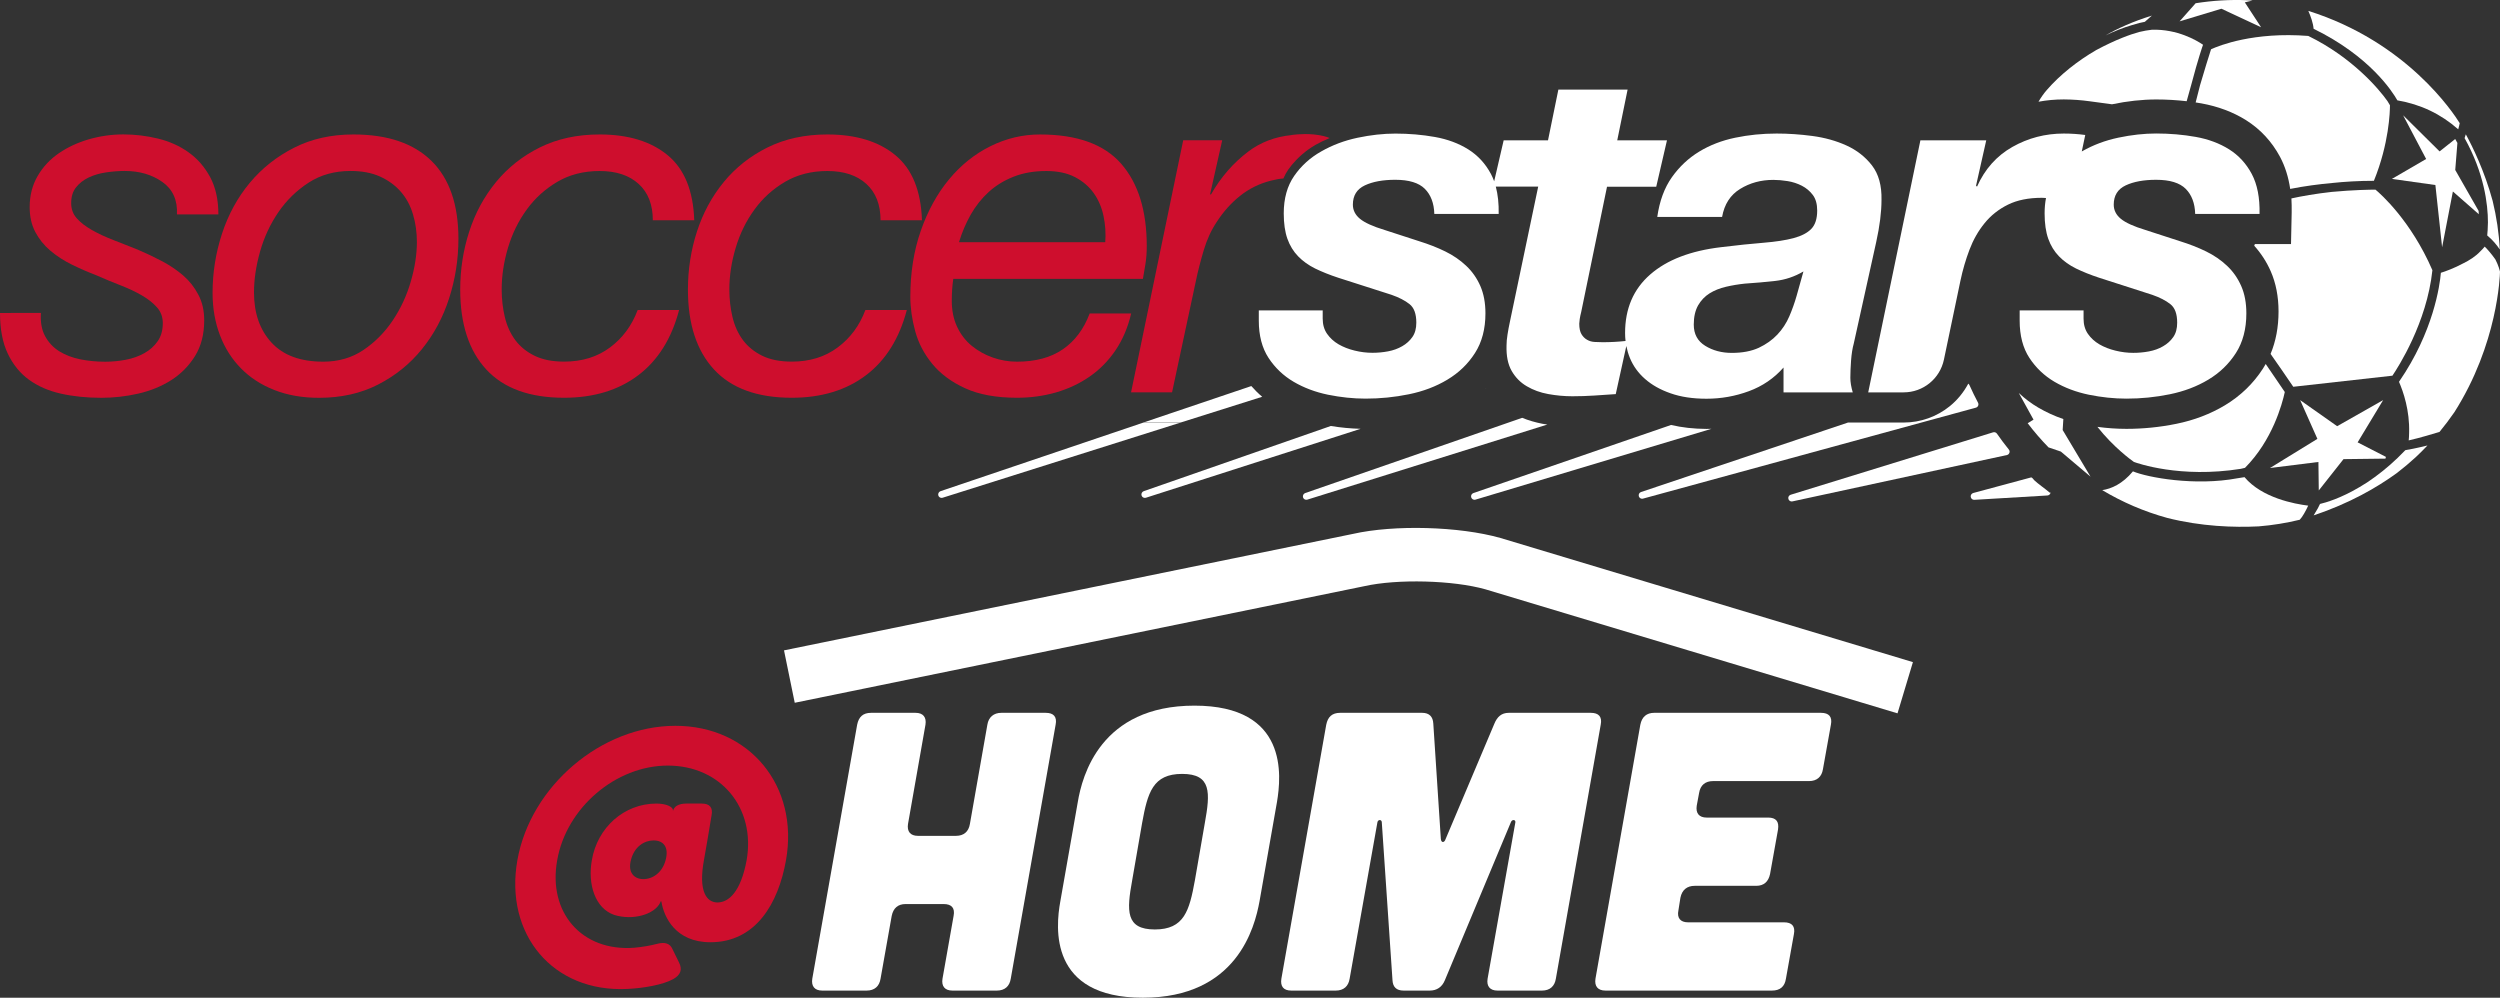 <svg xmlns="http://www.w3.org/2000/svg" xmlns:xlink="http://www.w3.org/1999/xlink" id="Layer_1" x="0px" y="0px" viewBox="0 0 487.11 194.4" style="enable-background:new 0 0 487.11 194.4;" xml:space="preserve"><rect x="0" y="0" width="487.11" height="194.4" fill="#333333" stroke="none"/> <style type="text/css"> .st0{fill:#021D49;} .st1{fill:#0053CF;} .st2{opacity:0.42;} .st3{fill:none;stroke:#0053CF;stroke-width:8;stroke-miterlimit:10;} .st4{fill:#FFFFFF;} .st5{opacity:0.34;fill:#B2D4FF;} .st6{fill:#E0272D;} .st7{fill:#002D74;} .st8{fill:none;} .st9{fill:#E4272D;} .st10{fill:#CE0E2D;} .st11{fill:none;stroke:#4DB6FF;stroke-miterlimit:10;} .st12{fill:#4DB6FF;} .st13{fill:none;stroke:#021D49;stroke-width:1.5;stroke-miterlimit:10;} .st14{fill:none;stroke:#021D49;stroke-width:2;stroke-miterlimit:10;} .st15{fill:#2880E1;} .st16{fill:none;stroke:#021D49;stroke-miterlimit:10;} .st17{fill:none;stroke:#FFFFFF;stroke-width:6;stroke-miterlimit:10;} .st18{fill:#C7CFD8;} .st19{clip-path:url(#SVGID_00000000922733540676578130000015658303691926437298_);} .st20{fill:#001C4C;} .st21{fill:#97A1AA;} .st22{fill:none;stroke:#002D74;stroke-width:2;stroke-miterlimit:10;} .st23{clip-path:url(#SVGID_00000096742002043219541280000000667878572289466294_);} .st24{fill:none;stroke:#0053CF;stroke-width:1.5;stroke-miterlimit:10;} .st25{fill:none;stroke:#FFFFFF;stroke-width:2;stroke-miterlimit:10;} .st26{fill:none;stroke:#C7CFD8;stroke-width:2;stroke-miterlimit:10;} .st27{fill:#F2F3F4;} .st28{fill:none;stroke:#F2F3F4;stroke-miterlimit:10;} </style> <g> <g> <g> <g> <g> <path class="st4" d="M178.39,138.89c1.47,0,2.16,0.85,1.93,2.32l-3.4,19.33c-0.23,1.47,0.46,2.32,1.93,2.32h7.42 c1.55,0,2.47-0.85,2.71-2.32l3.4-19.33c0.23-1.47,1.24-2.32,2.71-2.32h8.66c1.55,0,2.24,0.77,1.93,2.32l-8.74,49.48 c-0.23,1.47-1.16,2.32-2.71,2.32h-8.66c-1.47,0-2.17-0.85-1.93-2.32l2.16-12.22c0.31-1.55-0.39-2.32-1.93-2.32h-7.42 c-1.47,0-2.4,0.77-2.71,2.32l-2.17,12.22c-0.23,1.47-1.16,2.32-2.71,2.32h-8.66c-1.47,0-2.16-0.85-1.93-2.32l8.74-49.48 c0.31-1.55,1.16-2.32,2.71-2.32H178.39z"></path> </g> <g> <path class="st4" d="M245.41,175.61c-0.93,5.1-4.41,18.79-22.73,18.79s-17.01-13.68-16.08-18.79l3.4-19.33 c0.85-5.1,4.41-18.79,22.73-18.79s16.93,13.68,16.08,18.79L245.41,175.61z M234.75,160.38c1.08-5.95,1.31-9.59-4.41-9.59 c-5.72,0-6.73,3.63-7.81,9.59l-1.93,11.13c-1.08,5.95-1.31,9.59,4.41,9.59s6.73-3.63,7.81-9.59L234.75,160.38z"></path> </g> <g> <path class="st4" d="M277.11,138.89c1.39,0,2.09,0.77,2.16,2.09l1.47,22.5c0.08,0.77,0.69,0.77,0.93,0l9.51-22.5 c0.54-1.31,1.39-2.09,2.78-2.09h16c1.55,0,2.24,0.77,1.93,2.32l-8.74,49.48c-0.23,1.47-1.16,2.32-2.71,2.32h-8.66 c-1.47,0-2.17-0.85-1.93-2.32l5.41-30.46c0.08-0.54-0.62-0.62-0.85-0.08L281.52,191c-0.54,1.31-1.55,2.01-2.94,2.01h-5.1 c-1.39,0-2.09-0.7-2.16-2.01l-2.09-30.85c-0.08-0.54-0.77-0.46-0.85,0.08l-5.41,30.46c-0.23,1.47-1.16,2.32-2.71,2.32h-8.66 c-1.55,0-2.16-0.85-1.93-2.32l8.74-49.48c0.31-1.55,1.16-2.32,2.71-2.32H277.11z"></path> </g> <g> <path class="st4" d="M354.81,138.89c1.55,0,2.24,0.77,1.93,2.32l-1.55,8.66c-0.23,1.47-1.16,2.32-2.71,2.32h-18.71 c-1.47,0-2.47,0.77-2.71,2.32l-0.46,2.47c-0.23,1.47,0.46,2.32,1.93,2.32h11.98c1.55,0,2.16,0.77,1.93,2.32l-1.55,8.66 c-0.31,1.47-1.16,2.32-2.71,2.32h-11.98c-1.47,0-2.47,0.77-2.78,2.32l-0.39,2.47c-0.31,1.47,0.39,2.32,1.86,2.32h18.71 c1.55,0,2.24,0.77,1.93,2.32l-1.55,8.66c-0.23,1.55-1.16,2.32-2.71,2.32h-32.47c-1.47,0-2.16-0.85-1.93-2.32l8.74-49.48 c0.31-1.55,1.24-2.32,2.71-2.32H354.81z"></path> </g> </g> <g> <g> <path class="st10" d="M132.32,187.57c0.64,1.28,0.36,2.35-1.14,3.2c-2.06,1.14-5.9,1.78-8.96,1.92 c-14.51,0.71-23.97-10.67-21.41-25.1c2.56-14.44,16.36-26.17,30.79-26.17c14.44,0,24.11,11.73,21.55,26.17 c-1.49,8.46-5.9,16-14.72,16c-6.83,0-9.03-4.91-9.53-7.75c-0.07-0.36-0.14-0.36-0.28,0.07c-1.14,2.28-5.33,3.49-8.96,2.35 c-3.7-1.28-5.19-5.97-4.34-10.67c1.07-6.33,6.26-11.02,12.59-11.02c1.71,0,3.41,0.57,3.2,1.49c0.21-0.92,1.07-1.49,2.63-1.49 c1.07,0,2.06,0,2.99,0c1.56,0,2.2,0.78,1.92,2.27c-0.5,3.06-1.07,6.4-1.49,8.75c-1.14,6.19,0.57,8.25,2.63,8.25 c2.2,0,4.55-2.06,5.69-8.25c1.78-10.17-5.05-18.42-15.36-18.42c-10.17,0-19.77,8.25-21.55,18.42 c-1.85,10.17,4.76,17.85,15.01,17.07c1.64-0.14,3.2-0.43,4.55-0.78c1.42-0.36,2.42-0.07,2.91,1.07L132.32,187.57z M129.69,167.59c0.71-2.63-0.5-3.84-2.35-3.84c-1.78,0-3.77,1.21-4.41,3.84c-0.64,2.42,0.64,3.7,2.42,3.7 C127.2,171.29,129.05,170.01,129.69,167.59z"></path> </g> </g> </g> <g> <path class="st4" d="M369.72,138.99l-80.28-24.16c-6.3-1.78-17.17-2.07-23.65-0.61l-110.94,22.71l-2.09-10.21l110.84-22.69 c8.04-1.82,20.72-1.48,28.75,0.79l80.37,24.19L369.72,138.99z"></path> </g> </g> <g> <g> <path class="st8" d="M290.91,47.56h-0.23c0.06,0.07,0.13,0.14,0.19,0.2L290.91,47.56z"></path> <path class="st8" d="M266.04,62.01l-2-0.64c0.38,0.21,0.84,0.38,1.38,0.51C265.64,61.93,265.84,61.97,266.04,62.01z"></path> <path class="st8" d="M248.39,53.87c-1.51-1.58-2.67-3.47-3.44-5.61c-0.45-1.27-0.76-2.66-0.93-4.18 c-0.6,0.65-1.15,1.36-1.66,2.15l-0.04,0.06l-0.04,0.06c-0.71,1.05-1.3,2.34-1.74,3.83c-0.38,1.29-0.72,2.52-1,3.7h5.74H248.39z"></path> <path class="st8" d="M317.7,48.13h-0.71l-0.16,0.78c0.19-0.18,0.38-0.35,0.58-0.52C317.5,48.3,317.6,48.21,317.7,48.13z"></path> <path class="st8" d="M73.38,41.1c-0.49-0.56-1.11-1-1.9-1.36c-0.8-0.36-1.87-0.54-3.18-0.54c-1.89,0-3.45,0.42-4.77,1.27 c-1.66,1.07-3.01,2.4-4.13,4.03c-1.19,1.75-2.11,3.71-2.71,5.82c-0.63,2.22-0.95,4.33-0.95,6.27c0,2.45,0.58,4.26,1.76,5.55 c0.39,0.42,1.56,1.69,5.48,1.69c1.72,0,3.14-0.4,4.33-1.2c1.59-1.08,2.91-2.41,4.01-4.05c1.19-1.77,2.09-3.72,2.7-5.82 c0.62-2.15,0.94-4.15,0.94-5.95c0-1.29-0.17-2.51-0.5-3.63C74.22,42.33,73.86,41.65,73.38,41.1z"></path> <path class="st8" d="M120.95,48.79v-6.25c0-1.8-0.53-2.29-0.72-2.46c-0.65-0.59-1.79-0.89-3.39-0.89c-1.99,0-3.64,0.4-5.06,1.23 c-1.64,0.96-2.98,2.17-4.09,3.7c-1.21,1.66-2.1,3.48-2.72,5.57c-0.65,2.16-0.97,4.29-0.97,6.33c0,1.4,0.15,2.73,0.44,3.95 c0.21,0.88,0.53,1.59,0.97,2.18c0.35,0.47,0.84,0.85,1.5,1.18c0.47,0.23,1.37,0.5,3,0.5c2.13,0,3.83-0.5,5.2-1.52 c1.5-1.11,2.57-2.58,3.29-4.49l1.52-4.06h4.33h3.6c0.09-1.68,0.27-3.34,0.54-4.98h-1.19H120.95z"></path> <path class="st8" d="M203.86,39.2c-1.55,0-2.92,0.22-4.04,0.66c-0.53,0.21-1.02,0.44-1.48,0.71h9.43 c-0.31-0.34-0.7-0.63-1.2-0.89C206.16,39.46,205.35,39.2,203.86,39.2z"></path> <path class="st8" d="M336.49,62.05c0.28,0.06,0.59,0.08,0.94,0.08c1.52,0,2.3-0.26,2.63-0.41c0.41-0.19,0.77-0.41,1.09-0.64 c-0.21,0.02-0.43,0.03-0.64,0.04c-0.96,0.1-1.9,0.26-2.78,0.47C337.24,61.71,336.82,61.86,336.49,62.05z"></path> <path class="st8" d="M192.13,60.65c0.3,0.65,0.66,1.13,1.15,1.52c0.64,0.53,1.37,0.93,2.21,1.23c0.85,0.3,1.73,0.45,2.67,0.45 c2.3,0,4.11-0.44,5.38-1.32c0.84-0.58,1.55-1.35,2.12-2.33h-13.71C192.01,60.35,192.07,60.5,192.13,60.65z"></path> <path class="st8" d="M165.31,48.79v-6.25c0-1.8-0.53-2.29-0.72-2.46c-0.65-0.59-1.79-0.89-3.39-0.89c-1.99,0-3.64,0.4-5.05,1.23 c-1.64,0.96-2.98,2.17-4.09,3.7c-1.21,1.66-2.1,3.48-2.72,5.57c-0.65,2.16-0.97,4.29-0.97,6.33c0,1.4,0.15,2.73,0.44,3.95 c0.21,0.88,0.53,1.59,0.97,2.18c0.35,0.47,0.84,0.85,1.5,1.18c0.47,0.23,1.37,0.5,3,0.5c2.13,0,3.83-0.5,5.2-1.52 c1.5-1.11,2.57-2.58,3.29-4.49l1.52-4.06h4.33h2.62c0.12-1.7,0.33-3.36,0.62-4.98h-0.3H165.31z"></path> <path class="st8" d="M28.04,40.2c-0.96-0.67-2.18-1-3.72-1c-0.83,0-1.71,0.07-2.61,0.19c0.8,0.41,1.69,0.8,2.65,1.18 c1.4,0.54,2.66,1.04,3.84,1.51l0.04-0.96c0.03-0.59-0.07-0.81-0.07-0.81C28.16,40.3,28.12,40.26,28.04,40.2z"></path> <path class="st8" d="M438.92,47.56c0.1,0.11,0.2,0.22,0.29,0.32c0.04-0.11,0.09-0.22,0.13-0.32H438.92z"></path> <path class="st8" d="M387.42,64.74c-0.09-0.85-0.14-1.73-0.14-2.63v-0.33v-1.66v-0.59l-0.61,2.89c0.07,0.23,0.15,0.46,0.23,0.69 C387.07,63.68,387.25,64.22,387.42,64.74z"></path> <path class="st8" d="M241.95,72.8c-1.94-2.96-2.92-6.56-2.92-10.69v-0.33v-1.66v-4l-4.55,21.26l-0.23,1.07l9.55-3.23 C243.14,74.47,242.52,73.66,241.95,72.8z"></path> <path class="st8" d="M21.26,61.05c-1.61-0.62-3.23-1.29-4.83-2c-0.67-0.26-1.34-0.53-2.01-0.82l-0.2,2.8 c-0.06,0.81,0.07,1.1,0.08,1.11c0.15,0.27,0.31,0.45,0.55,0.6c0.54,0.33,1.22,0.59,2.05,0.75c1.12,0.23,2.35,0.35,3.63,0.35 c0.93,0,1.88-0.09,2.82-0.27c0.67-0.13,1.24-0.32,1.74-0.6c0.01,0,0.02-0.01,0.02-0.01c-0.17-0.12-0.37-0.24-0.6-0.38 C23.59,62.05,22.5,61.54,21.26,61.05z"></path> <path class="st4" d="M440.56,5.31l-3.17-4.85l1.5-0.36c-0.34-0.02-0.67-0.05-1.02-0.06c-3.4-0.14-6.77,0.07-10.06,0.59 l-3.13,3.53l8.15-2.46L440.56,5.31z"></path> <path class="st4" d="M451.73,90.01l0.07,5.55l4.82-6.1l8.18-0.1c0.04-0.18,0.03-0.16,0.08-0.34l-5.51-2.83l4.97-8.23l-8.96,5.08 l-7.21-5.08l3.36,7.55l-9.24,5.68L451.73,90.01z"></path> <path class="st4" d="M433.51,78.97c-2.82,1.69-6,2.91-9.47,3.61c-3.18,0.65-6.45,0.98-9.71,0.98c-1.86,0-3.75-0.13-5.66-0.39 c3.12,3.96,6.61,6.49,7.1,6.83c0.61,0.23,9.02,3.23,20.83,1.35c0.26-0.06,0.53-0.12,0.8-0.19l0.03-0.01 c5.32-5.36,7.23-12.36,7.75-14.77l-3.72-5.46c-0.17,0.3-0.34,0.6-0.53,0.89C439.04,74.74,436.55,77.14,433.51,78.97z"></path> <path class="st4" d="M484.62,45.88l0.08,0.07c1.02,0.85,1.78,1.78,2.37,2.67c-0.16-3.22-0.64-6.38-1.39-9.47 c-1.59-5.87-3.97-10.68-5.23-12.98c-0.07,0.23-0.15,0.48-0.24,0.74c3.81,6.82,4.55,12.86,4.55,16.42 C484.75,44.47,484.67,45.32,484.62,45.88z"></path> <path class="st4" d="M462.69,92.97c-1.01,0.75-1.99,1.39-2.95,1.94c-3.7,2.2-6.62,3.03-7.7,3.28c-0.18,0.42-0.54,1.12-1.24,2.23 c6.98-2.34,12.33-5.42,16.24-8.27c1.25-0.96,2.46-1.98,3.65-3.07c0.79-0.74,1.55-1.5,2.29-2.28c-2.29,0.56-3.73,0.82-4.31,0.91 C466.62,89.86,464.59,91.59,462.69,92.97z"></path> <path class="st4" d="M446.52,41.44l-0.13,6.12h-6.12h-0.92c-0.04,0.11-0.09,0.22-0.13,0.32c1.32,1.46,2.41,3.13,3.22,4.98 c1.01,2.3,1.52,4.94,1.52,7.83c0,3.03-0.52,5.79-1.55,8.27c1.37,1.94,2.85,4.09,4.42,6.4c2.37-0.27,18.62-2.09,19.32-2.16 c1.1-1.64,6.7-10.29,7.79-20.55c-4.17-9.63-10.07-14.85-11.09-15.7c-0.97,0-4.31,0.05-8.51,0.44c-3.16,0.35-5.86,0.83-7.87,1.27 C446.51,39.55,446.54,40.48,446.52,41.44z"></path> <path class="st4" d="M486.21,50.55c-0.79-1.12-1.52-1.95-2.08-2.5c-0.26,0.33-0.56,0.64-0.87,0.94c-0.9,0.96-2.1,1.73-3.31,2.32 c-1.76,0.95-3.48,1.57-4.36,1.84c-0.2,2.41-1.43,11.46-8.14,21.21c-0.01,0.02-0.01,0.04-0.01,0.06c0.82,1.88,2.1,5.57,1.96,9.91 c0,0.59-0.04,1.07-0.08,1.48c2.12-0.48,4.9-1.31,6-1.65c1.02-1.24,1.99-2.52,2.9-3.84c8.48-13.35,8.87-26.59,8.89-27.38 C487.07,52.76,486.85,51.79,486.21,50.55z"></path> <path class="st4" d="M437.33,92.97c-0.46,0.07-0.94,0.15-1.39,0.22c-8.25,1.55-17.5-0.15-20.35-1.35 c-2.06,2.48-4.23,3.4-5.98,3.66c3.91,2.34,8.14,4.17,12.65,5.41c6.6,1.68,13.05,1.89,17.83,1.65c2.71-0.22,5.39-0.65,8-1.29 c0.53-0.55,1.16-1.69,1.65-2.75C447.09,98.19,440.75,97.03,437.33,92.97z"></path> <path class="st4" d="M402.03,81.65c-1.73-0.59-3.36-1.34-4.88-2.23c-1.39-0.81-2.65-1.77-3.8-2.85l2.87,5.2l-1.14,0.69 c1.25,1.65,2.61,3.22,4.06,4.71l2.41,0.82l5.78,4.89l-5.43-9.09L402.03,81.65z"></path> <path class="st4" d="M474.52,36.05l1.31,12.13l2.1-10.87l5.05,4.43c-0.01-0.21-0.03-0.43-0.04-0.65l-4.55-7.97l0.42-5.26 c-0.11-0.2-0.22-0.39-0.33-0.6l-0.1-0.17l-3.04,2.41l-7.11-7.04l4.49,8.52l-6.67,3.88L474.52,36.05z"></path> <path class="st4" d="M467.11,19.55c4.57,0.79,8.47,2.66,11.86,5.65c0.18-0.61,0.24-0.98,0.29-1.2 c-1.21-1.97-10.29-15.84-29.5-21.88c0.46,1.04,0.93,2.33,1.03,3.49C461.79,10.98,466.17,17.89,467.11,19.55z"></path> <path class="st4" d="M417.91,4.25l1.37-1.21c-3.78,1.17-6.75,2.54-9.04,3.87c1.73-0.84,3.46-1.52,5.13-2.01 C416.46,4.55,417.29,4.36,417.91,4.25z"></path> <path class="st4" d="M437.64,23.42L437.64,23.42l0.01,0.01c2.79,1.76,5.01,4.16,6.61,7.15c0.97,1.83,1.63,3.91,1.97,6.23 c2.81-0.56,5.62-0.92,8.13-1.15c2.48-0.26,5.23-0.43,8.18-0.43c2.97-7.29,3.13-13.53,3.13-14.71v-0.01 c-0.07-0.12-0.22-0.4-0.48-0.8c-1.59-2.28-6.86-8.53-15.42-12.7c-0.01,0-0.01,0-0.03-0.01c-10.6-0.82-17.33,1.86-18.93,2.6 c-0.44,1.35-1.28,4.07-2.14,7c-0.27,1.02-0.56,2.15-0.86,3.36c0.37,0.06,0.74,0.12,1.1,0.18 C432.17,20.73,435.1,21.83,437.64,23.42z"></path> <path class="st4" d="M407.15,19.73l4.36,0.59c2.98-0.62,5.88-0.94,8.62-0.94c2,0,3.99,0.12,5.93,0.34 c0.29-1.1,0.61-2.23,0.93-3.34c1.28-4.88,2.23-7.6,2.25-7.63l0.01-0.03c-1.28-0.87-4.98-3.06-9.94-2.93 c-0.8,0.08-1.63,0.24-2.49,0.44c-1.76,0.48-4.53,1.47-8.36,3.51c-3.62,2.09-7.08,4.83-9.65,7.79c-0.62,0.72-1.16,1.49-1.62,2.29 c1.6-0.3,3.25-0.45,4.93-0.45C403.79,19.38,405.48,19.5,407.15,19.73z"></path> <path class="st4" d="M399.32,95.94c-0.74-0.64-2.25-1.69-2.95-2.36c-0.17-0.16-0.43-0.62-0.65-0.55l-11.25,3.03 c-0.34,0.1-0.55,0.44-0.48,0.78c0.06,0.32,0.34,0.55,0.66,0.55l14.3-0.85c0.27-0.03,0.49-0.21,0.57-0.47 C399.6,95.81,399.52,96.12,399.32,95.94z"></path> <path class="st4" d="M325.6,82.8l-38.52,13.27c-0.34,0.12-0.54,0.49-0.42,0.84c0.09,0.28,0.35,0.47,0.64,0.47 c0.07,0,0.13-0.01,0.19-0.03l45.97-13.8c-0.32,0.01-0.65,0.02-0.97,0.02C330.01,83.56,327.7,83.3,325.6,82.8z"></path> <path class="st4" d="M379.91,79.14c-2.53,2.06-5.73,3.19-8.99,3.19h-6.89h-3.96l-40.33,13.54c-0.35,0.12-0.53,0.49-0.42,0.84 c0.09,0.28,0.35,0.47,0.64,0.47c0.06,0,0.12-0.01,0.18-0.03l64.85-17.72c0.2-0.05,0.36-0.2,0.44-0.38 c0.08-0.19,0.07-0.4-0.02-0.58c-0.57-1.08-1.14-2.24-1.68-3.45c-0.05-0.11-0.13-0.2-0.22-0.27 C382.61,76.43,381.4,77.93,379.91,79.14z"></path> <path class="st4" d="M391.52,88.23c0.08-0.22,0.04-0.46-0.11-0.64c-0.8-0.99-1.58-2.03-2.32-3.1c-0.17-0.24-0.48-0.34-0.76-0.25 L348.9,96.4c-0.35,0.11-0.54,0.47-0.44,0.82c0.08,0.29,0.34,0.49,0.65,0.49c0.05,0,0.1-0.01,0.15-0.02l41.77-9.03 C391.26,88.62,391.44,88.45,391.52,88.23z"></path> <path class="st4" d="M296.59,81.41l-42.28,14.66c-0.34,0.12-0.53,0.5-0.42,0.85c0.09,0.28,0.35,0.46,0.64,0.46 c0.07,0,0.13-0.01,0.2-0.03l46.76-14.63c-0.32-0.05-0.64-0.1-0.96-0.15C299.15,82.3,297.83,81.92,296.59,81.41z"></path> <path class="st4" d="M222.85,95.7c-0.34,0.12-0.54,0.5-0.42,0.85c0.09,0.28,0.35,0.46,0.64,0.46c0.07,0,0.14-0.01,0.21-0.03 l41.83-13.43c-1.91-0.05-3.86-0.23-5.81-0.55L222.85,95.7z"></path> <path class="st4" d="M289.48,75.73l0.07-0.02c-0.01-0.01-0.01-0.02-0.02-0.02C289.51,75.7,289.49,75.71,289.48,75.73z"></path> <path class="st4" d="M243.81,75.22l-21.01,7.1h7.26l15.87-5.01C245.17,76.67,244.47,75.97,243.81,75.22z"></path> <path class="st4" d="M222.8,82.33L183.26,95.7c-0.35,0.12-0.54,0.5-0.43,0.85c0.09,0.28,0.35,0.46,0.64,0.46 c0.07,0,0.13-0.01,0.2-0.03l46.38-14.65h-1.69H222.8z"></path> </g> <g> <path class="st8" d="M215.02,42.11c-0.35-1.68-0.98-3.17-1.9-4.46c-0.92-1.3-2.14-2.34-3.66-3.14c-1.52-0.79-3.39-1.19-5.6-1.19 c-2.34,0-4.45,0.36-6.32,1.09c-1.87,0.73-3.5,1.73-4.89,2.99c-1.39,1.27-2.56,2.74-3.51,4.42c-0.95,1.68-1.71,3.47-2.28,5.37 h28.5C215.48,45.48,215.37,43.79,215.02,42.11z"></path> <path class="st8" d="M78.09,37.36c-1.08-1.23-2.42-2.22-4.04-2.95c-1.62-0.73-3.53-1.09-5.75-1.09c-3.1,0-5.83,0.76-8.17,2.28 c-2.34,1.52-4.3,3.44-5.89,5.75c-1.58,2.31-2.77,4.86-3.56,7.65c-0.79,2.79-1.19,5.45-1.19,7.98c0,4.06,1.14,7.32,3.42,9.79 c2.28,2.47,5.64,3.71,10.07,3.71c2.98,0,5.59-0.76,7.84-2.28c2.25-1.52,4.15-3.44,5.7-5.75c1.55-2.31,2.72-4.83,3.51-7.55 c0.79-2.72,1.19-5.29,1.19-7.69c0-1.9-0.25-3.71-0.76-5.41C79.95,40.07,79.16,38.59,78.09,37.36z"></path> <path class="st8" d="M332.25,67.38c1.49,0.92,3.21,1.38,5.18,1.38c2.09,0,3.85-0.33,5.27-1c1.42-0.66,2.63-1.52,3.61-2.57 c0.98-1.05,1.76-2.23,2.33-3.56c0.57-1.33,1.04-2.66,1.42-3.99l1.33-4.75c-1.71,1.01-3.55,1.63-5.51,1.85 c-1.96,0.22-3.93,0.4-5.89,0.52c-1.27,0.13-2.5,0.33-3.71,0.62c-1.2,0.29-2.26,0.71-3.18,1.28c-0.92,0.57-1.66,1.35-2.23,2.33 c-0.57,0.98-0.85,2.23-0.85,3.75C330.02,65.09,330.76,66.46,332.25,67.38z"></path> <path class="st10" d="M198.16,77.5c2.66,0,5.19-0.35,7.6-1.04c2.41-0.7,4.59-1.73,6.56-3.09c1.96-1.36,3.64-3.07,5.04-5.13 c1.39-2.06,2.41-4.45,3.04-7.17h-8.08c-1.14,3.04-2.88,5.37-5.22,6.98c-2.34,1.61-5.32,2.42-8.93,2.42 c-1.65,0-3.23-0.27-4.75-0.81c-1.52-0.54-2.88-1.3-4.08-2.28c-1.2-0.98-2.15-2.22-2.85-3.7c-0.7-1.49-1.04-3.18-1.04-5.08 c0-1.46,0.09-2.88,0.29-4.27h36.95c0.13-0.7,0.28-1.62,0.47-2.76c0.19-1.14,0.28-2.34,0.28-3.61c0-6.9-1.66-12.26-4.99-16.06 c-3.32-3.8-8.59-5.7-15.82-5.7c-3.36,0-6.57,0.76-9.64,2.28c-3.07,1.52-5.76,3.67-8.07,6.46c-2.31,2.78-4.15,6.13-5.51,10.02 c-1.36,3.89-2.04,8.19-2.04,12.87c0,2.15,0.32,4.39,0.95,6.7c0.63,2.31,1.74,4.43,3.33,6.37c1.58,1.93,3.72,3.52,6.41,4.75 C190.74,76.88,194.11,77.5,198.16,77.5z M189.14,41.82c0.95-1.68,2.12-3.15,3.51-4.42c1.39-1.27,3.03-2.26,4.89-2.99 c1.87-0.73,3.97-1.09,6.32-1.09c2.22,0,4.09,0.4,5.6,1.19c1.52,0.79,2.74,1.84,3.66,3.14c0.92,1.3,1.55,2.79,1.9,4.46 c0.35,1.68,0.46,3.37,0.33,5.08h-28.5C187.43,45.29,188.19,43.5,189.14,41.82z"></path> <path class="st10" d="M35.72,53.7c-1.2-1.04-2.58-1.98-4.13-2.8c-1.55-0.82-3.15-1.58-4.8-2.28c-1.58-0.63-3.15-1.25-4.7-1.85 c-1.55-0.6-2.95-1.25-4.18-1.95c-1.23-0.7-2.22-1.46-2.95-2.28c-0.73-0.82-1.09-1.8-1.09-2.95c0-1.27,0.31-2.29,0.95-3.09 c0.63-0.79,1.44-1.43,2.42-1.9c0.98-0.47,2.1-0.81,3.37-1c1.26-0.19,2.5-0.29,3.7-0.29c2.85,0,5.29,0.71,7.32,2.14 c2.03,1.43,2.98,3.53,2.85,6.32h8.07c0-2.85-0.54-5.27-1.61-7.27c-1.08-1.99-2.49-3.61-4.23-4.84c-1.74-1.24-3.72-2.12-5.94-2.66 c-2.22-0.54-4.46-0.81-6.75-0.81c-2.28,0-4.51,0.32-6.7,0.95c-2.18,0.63-4.13,1.54-5.84,2.71c-1.71,1.17-3.09,2.64-4.13,4.42 c-1.04,1.77-1.57,3.8-1.57,6.08c0,1.84,0.36,3.45,1.09,4.84c0.73,1.39,1.71,2.61,2.95,3.66c1.23,1.04,2.63,1.95,4.18,2.71 c1.55,0.76,3.15,1.46,4.8,2.09c1.58,0.7,3.15,1.35,4.7,1.95c1.55,0.6,2.93,1.25,4.13,1.95c1.2,0.7,2.19,1.47,2.95,2.33 c0.76,0.85,1.14,1.88,1.14,3.09c0,1.39-0.33,2.56-1,3.52c-0.66,0.95-1.53,1.73-2.61,2.33c-1.08,0.6-2.28,1.03-3.61,1.28 c-1.33,0.25-2.66,0.38-3.99,0.38c-1.71,0-3.34-0.16-4.89-0.47c-1.55-0.32-2.91-0.84-4.08-1.57c-1.17-0.73-2.09-1.71-2.76-2.95 c-0.66-1.23-0.93-2.74-0.81-4.51H0c0,3.17,0.51,5.81,1.52,7.93c1.01,2.12,2.39,3.82,4.13,5.08c1.74,1.27,3.82,2.17,6.22,2.71 c2.41,0.54,5.04,0.81,7.88,0.81c2.41,0,4.8-0.27,7.17-0.81c2.37-0.54,4.51-1.41,6.41-2.61c1.9-1.2,3.45-2.77,4.66-4.7 c1.2-1.93,1.8-4.26,1.8-6.98c0-1.9-0.38-3.56-1.14-4.98C37.9,55.98,36.92,54.75,35.72,53.7z"></path> <path class="st10" d="M118.84,67.71c-2.47,1.84-5.45,2.75-8.93,2.75c-2.28,0-4.2-0.38-5.75-1.14c-1.55-0.76-2.8-1.77-3.75-3.04 c-0.95-1.27-1.63-2.76-2.04-4.47c-0.41-1.71-0.62-3.51-0.62-5.41c0-2.66,0.41-5.37,1.23-8.12c0.82-2.76,2.04-5.24,3.66-7.46 c1.61-2.22,3.61-4.02,5.98-5.41c2.37-1.39,5.11-2.09,8.22-2.09c3.23,0,5.76,0.84,7.6,2.52c1.84,1.68,2.76,4.04,2.76,7.08h8.07 c-0.19-5.76-1.92-9.99-5.18-12.68c-3.26-2.69-7.68-4.04-13.25-4.04c-4.37,0-8.25,0.84-11.64,2.52c-3.39,1.68-6.24,3.93-8.55,6.75 c-2.31,2.82-4.06,6.03-5.22,9.64c-1.17,3.61-1.76,7.38-1.76,11.3c0,6.71,1.69,11.91,5.08,15.58c3.39,3.67,8.44,5.51,15.15,5.51 c5.76,0,10.58-1.46,14.44-4.37c3.86-2.91,6.52-7.16,7.98-12.73h-8.07C123.11,63.44,121.31,65.88,118.84,67.71z"></path> <path class="st10" d="M163.2,67.71c-2.47,1.84-5.45,2.75-8.93,2.75c-2.28,0-4.2-0.38-5.75-1.14c-1.55-0.76-2.8-1.77-3.75-3.04 c-0.95-1.27-1.63-2.76-2.04-4.47c-0.41-1.71-0.62-3.51-0.62-5.41c0-2.66,0.41-5.37,1.24-8.12c0.82-2.76,2.04-5.24,3.66-7.46 c1.61-2.22,3.61-4.02,5.98-5.41c2.38-1.39,5.12-2.09,8.22-2.09c3.23,0,5.76,0.84,7.6,2.52c1.84,1.68,2.76,4.04,2.76,7.08h8.07 c-0.19-5.76-1.92-9.99-5.18-12.68c-3.26-2.69-7.68-4.04-13.25-4.04c-4.37,0-8.25,0.84-11.64,2.52c-3.39,1.68-6.24,3.93-8.55,6.75 c-2.31,2.82-4.05,6.03-5.22,9.64c-1.17,3.61-1.76,7.38-1.76,11.3c0,6.71,1.69,11.91,5.08,15.58c3.39,3.67,8.44,5.51,15.15,5.51 c5.76,0,10.58-1.46,14.44-4.37c3.86-2.91,6.52-7.16,7.98-12.73h-8.07C167.48,63.44,165.67,65.88,163.2,67.71z"></path> <path class="st10" d="M68.87,26.2c-4.31,0-8.16,0.85-11.54,2.57c-3.39,1.71-6.27,3.99-8.65,6.84c-2.37,2.85-4.18,6.14-5.41,9.88 c-1.23,3.74-1.85,7.6-1.85,11.59c0,2.98,0.48,5.72,1.43,8.22c0.95,2.5,2.31,4.65,4.09,6.46c1.77,1.81,3.94,3.22,6.51,4.23 c2.57,1.01,5.46,1.52,8.69,1.52c4.31,0,8.14-0.85,11.5-2.57c3.35-1.71,6.21-4,8.55-6.89c2.34-2.88,4.12-6.19,5.32-9.93 c1.2-3.74,1.81-7.6,1.81-11.59c0-6.65-1.74-11.7-5.22-15.15C80.59,27.92,75.52,26.2,68.87,26.2z M80.03,54.89 c-0.79,2.72-1.96,5.24-3.51,7.55c-1.55,2.31-3.45,4.23-5.7,5.75c-2.25,1.52-4.86,2.28-7.84,2.28c-4.43,0-7.79-1.23-10.07-3.71 c-2.28-2.47-3.42-5.73-3.42-9.79c0-2.53,0.4-5.19,1.19-7.98c0.79-2.79,1.98-5.33,3.56-7.65c1.58-2.31,3.55-4.23,5.89-5.75 c2.34-1.52,5.07-2.28,8.17-2.28c2.22,0,4.13,0.36,5.75,1.09c1.61,0.73,2.96,1.71,4.04,2.95c1.08,1.23,1.87,2.71,2.38,4.42 c0.51,1.71,0.76,3.51,0.76,5.41C81.22,49.6,80.83,52.17,80.03,54.89z"></path> <path class="st4" d="M252.17,34.27c-1.36,1.96-2.04,4.4-2.04,7.31c0,1.96,0.24,3.61,0.71,4.94c0.47,1.33,1.17,2.47,2.09,3.42 c0.92,0.95,2.03,1.74,3.32,2.38c1.3,0.63,2.8,1.24,4.51,1.8l10.36,3.32c1.46,0.51,2.63,1.11,3.51,1.81 c0.89,0.7,1.33,1.9,1.33,3.61c0,1.14-0.25,2.07-0.76,2.8c-0.51,0.73-1.17,1.33-1.99,1.8c-0.82,0.47-1.74,0.81-2.76,1 c-1.01,0.19-2.03,0.28-3.04,0.28c-1.14,0-2.3-0.14-3.47-0.43c-1.17-0.28-2.22-0.7-3.14-1.23c-0.92-0.54-1.66-1.22-2.23-2.04 c-0.57-0.82-0.85-1.81-0.85-2.95v-0.33v-1.28h-12.45v1.66v0.33c0,2.91,0.63,5.33,1.9,7.27c1.27,1.93,2.9,3.48,4.89,4.65 c2,1.17,4.23,2.01,6.7,2.52c2.47,0.5,4.91,0.76,7.31,0.76c2.85,0,5.67-0.28,8.45-0.85c2.79-0.57,5.29-1.52,7.5-2.85 c2.22-1.33,4.01-3.05,5.37-5.18c1.36-2.12,2.04-4.7,2.04-7.74c0-2.03-0.33-3.8-0.99-5.32c-0.67-1.52-1.58-2.83-2.76-3.94 c-1.17-1.11-2.53-2.04-4.08-2.8c-1.55-0.76-3.25-1.42-5.08-1.99l-6.74-2.19c-2.28-0.69-3.88-1.42-4.8-2.18 c-0.92-0.76-1.38-1.68-1.38-2.76c0-1.77,0.78-3.02,2.33-3.75c1.55-0.73,3.53-1.09,5.94-1.09c2.66,0,4.58,0.59,5.75,1.76 c1.17,1.17,1.79,2.8,1.85,4.89h12.54c0.04-2-0.15-3.77-0.56-5.32h8.26l-5.51,26.31c-0.19,0.89-0.35,1.73-0.47,2.52 c-0.13,0.79-0.19,1.5-0.19,2.14c-0.06,2.03,0.27,3.67,1,4.94c0.73,1.27,1.71,2.27,2.95,2.99c1.23,0.73,2.63,1.24,4.18,1.52 c1.55,0.28,3.12,0.43,4.7,0.43c1.46,0,2.88-0.05,4.28-0.14l4.17-0.28l2.06-9.37c0.16,0.8,0.39,1.58,0.7,2.34 c0.64,1.55,1.62,2.92,2.95,4.08c1.33,1.17,2.99,2.11,4.99,2.8c1.99,0.7,4.32,1.05,6.98,1.05c2.85,0,5.61-0.49,8.26-1.47 c2.66-0.98,4.91-2.52,6.75-4.61v4.52v0.33h13.49c-0.32-1.08-0.47-2.03-0.47-2.85c0-0.95,0.05-2.07,0.14-3.37 c0.1-1.3,0.27-2.39,0.52-3.28l4.37-19.76c0.7-3.16,1.04-5.92,1.04-8.26c0.06-2.79-0.56-5.02-1.85-6.7 c-1.3-1.68-2.96-2.98-4.99-3.9c-2.03-0.92-4.24-1.53-6.65-1.85c-2.41-0.32-4.72-0.47-6.93-0.47c-2.79,0-5.48,0.27-8.07,0.81 c-2.6,0.54-4.94,1.44-7.03,2.71c-2.09,1.27-3.86,2.93-5.32,4.99c-1.46,2.06-2.41,4.64-2.85,7.74h12.63 c0.44-2.47,1.61-4.29,3.52-5.46c1.9-1.17,4.05-1.76,6.46-1.76c0.89,0,1.82,0.08,2.8,0.24c0.98,0.16,1.9,0.46,2.76,0.9 c0.85,0.44,1.57,1.04,2.14,1.8c0.57,0.76,0.85,1.77,0.85,3.04c0,1.58-0.38,2.77-1.14,3.56c-0.76,0.79-1.92,1.39-3.47,1.81 c-1.55,0.41-3.5,0.71-5.84,0.9c-2.34,0.19-5.1,0.47-8.26,0.86c-5.95,0.7-10.56,2.47-13.82,5.32c-3.27,2.85-4.9,6.65-4.9,11.4 c0,0.53,0.03,1.05,0.09,1.56c-1.46,0.16-2.95,0.24-4.46,0.24c-0.51,0-1.03-0.02-1.57-0.05c-0.54-0.03-1.03-0.17-1.47-0.43 c-0.45-0.25-0.81-0.62-1.09-1.09c-0.28-0.47-0.43-1.15-0.43-2.04c0-0.19,0.03-0.49,0.09-0.9c0.06-0.41,0.16-0.87,0.29-1.38 l5.03-24.41h9.59l2.09-9.03h-9.69l2.02-9.89h-13.49l-2.02,9.89h-8.64l-1.85,7.98c-0.18-0.5-0.39-0.98-0.62-1.42 c-1.08-2.03-2.55-3.62-4.42-4.8c-1.87-1.17-4.04-1.98-6.51-2.42c-2.47-0.44-5.04-0.66-7.69-0.66c-2.34,0-4.8,0.27-7.36,0.81 c-2.57,0.54-4.93,1.43-7.08,2.66C255.29,30.71,253.53,32.31,252.17,34.27z M330.87,59.49c0.57-0.98,1.32-1.76,2.23-2.33 c0.92-0.57,1.98-1,3.18-1.28c1.2-0.28,2.44-0.49,3.71-0.62c1.96-0.13,3.93-0.3,5.89-0.52c1.96-0.22,3.8-0.84,5.51-1.85 l-1.33,4.75c-0.38,1.33-0.85,2.66-1.42,3.99c-0.57,1.33-1.35,2.52-2.33,3.56c-0.98,1.04-2.19,1.9-3.61,2.57 c-1.43,0.66-3.18,1-5.27,1c-1.97,0-3.69-0.46-5.18-1.38c-1.49-0.92-2.23-2.29-2.23-4.13C330.02,61.73,330.31,60.48,330.87,59.49z "></path> <path class="st4" d="M370.92,76.45c3.79,0,7.06-2.66,7.84-6.37l3.22-15.39c0.44-2.09,1.03-4.1,1.76-6.03 c0.73-1.93,1.71-3.66,2.95-5.18c1.23-1.52,2.76-2.72,4.56-3.61c1.81-0.89,4.01-1.33,6.6-1.33c0.27,0,0.53,0.02,0.8,0.04 c-0.18,0.94-0.27,1.94-0.27,3c0,1.96,0.24,3.61,0.71,4.94c0.47,1.33,1.17,2.47,2.09,3.42c0.92,0.95,2.03,1.74,3.33,2.38 c1.3,0.63,2.8,1.24,4.51,1.8l10.35,3.33c1.46,0.51,2.63,1.11,3.51,1.81c0.89,0.7,1.33,1.9,1.33,3.61c0,1.14-0.25,2.07-0.76,2.8 c-0.51,0.73-1.17,1.33-1.99,1.8c-0.82,0.48-1.74,0.81-2.76,1c-1.01,0.19-2.03,0.28-3.04,0.28c-1.14,0-2.3-0.14-3.47-0.43 c-1.17-0.28-2.22-0.7-3.14-1.23c-0.92-0.54-1.66-1.22-2.23-2.04c-0.57-0.82-0.85-1.81-0.85-2.95v-0.33v-1.29h-12.45v1.66v0.33 c0,2.91,0.63,5.34,1.9,7.27c1.27,1.93,2.9,3.48,4.89,4.65c2,1.17,4.23,2.01,6.7,2.52c2.47,0.5,4.91,0.76,7.31,0.76 c2.85,0,5.67-0.28,8.45-0.85c2.79-0.57,5.29-1.52,7.51-2.85c2.22-1.33,4-3.05,5.37-5.18c1.36-2.12,2.04-4.7,2.04-7.74 c0-2.03-0.33-3.8-1-5.32c-0.67-1.52-1.58-2.83-2.76-3.94c-1.17-1.11-2.53-2.04-4.08-2.8c-1.55-0.76-3.25-1.42-5.08-1.99 l-6.74-2.19c-2.28-0.69-3.88-1.42-4.8-2.18c-0.92-0.76-1.38-1.68-1.38-2.76c0-1.77,0.78-3.02,2.33-3.75 c1.55-0.73,3.53-1.09,5.94-1.09c2.66,0,4.58,0.59,5.75,1.76c1.17,1.17,1.79,2.8,1.85,4.89h12.54c0.07-3.16-0.44-5.76-1.52-7.79 c-1.08-2.03-2.55-3.62-4.42-4.8c-1.87-1.17-4.04-1.98-6.51-2.42c-2.47-0.44-5.04-0.66-7.69-0.66c-2.34,0-4.8,0.27-7.36,0.81 c-2.57,0.54-4.93,1.43-7.08,2.66c-0.02,0.01-0.04,0.03-0.06,0.04l0.68-3.22c-1.39-0.19-2.79-0.28-4.18-0.28 c-3.61,0-6.95,0.87-10.02,2.61c-3.07,1.74-5.37,4.32-6.89,7.74l-0.19-0.19l1.99-8.84h-12.83l-10.17,49.12H370.92z"></path> <path class="st10" d="M228.37,76.45l4.65-21.75c0.38-1.84,0.89-3.82,1.52-5.94c0.63-2.12,1.49-3.97,2.56-5.56 c1.27-1.96,2.77-3.64,4.51-5.03c1.74-1.39,3.72-2.38,5.94-2.95c0.95-0.25,1.74-0.39,2.38-0.43c0.04,0,0.09,0,0.12,0 c0.27-0.62,0.59-1.21,0.96-1.75c0.46-0.66,0.97-1.25,1.52-1.83c0.39-0.41,0.8-0.8,1.23-1.17c0.23-0.2,0.47-0.4,0.71-0.58 c0.14-0.1,0.28-0.21,0.42-0.31c0.42-0.3,0.86-0.59,1.32-0.86v0c0.03-0.02,0.05-0.03,0.08-0.05c0.9-0.51,1.84-0.95,2.8-1.35 c-0.78-0.31-1.61-0.5-2.44-0.61l-0.73-0.09c-2.29-0.2-4.3,0.12-4.3,0.12v0.01c-3.19,0.33-5.99,1.39-8.39,3.2 c-2.94,2.22-5.36,5-7.27,8.36h-0.19l2.37-10.55h-7.6l-10.16,49.11H228.37z"></path> </g> </g> </g> </svg>